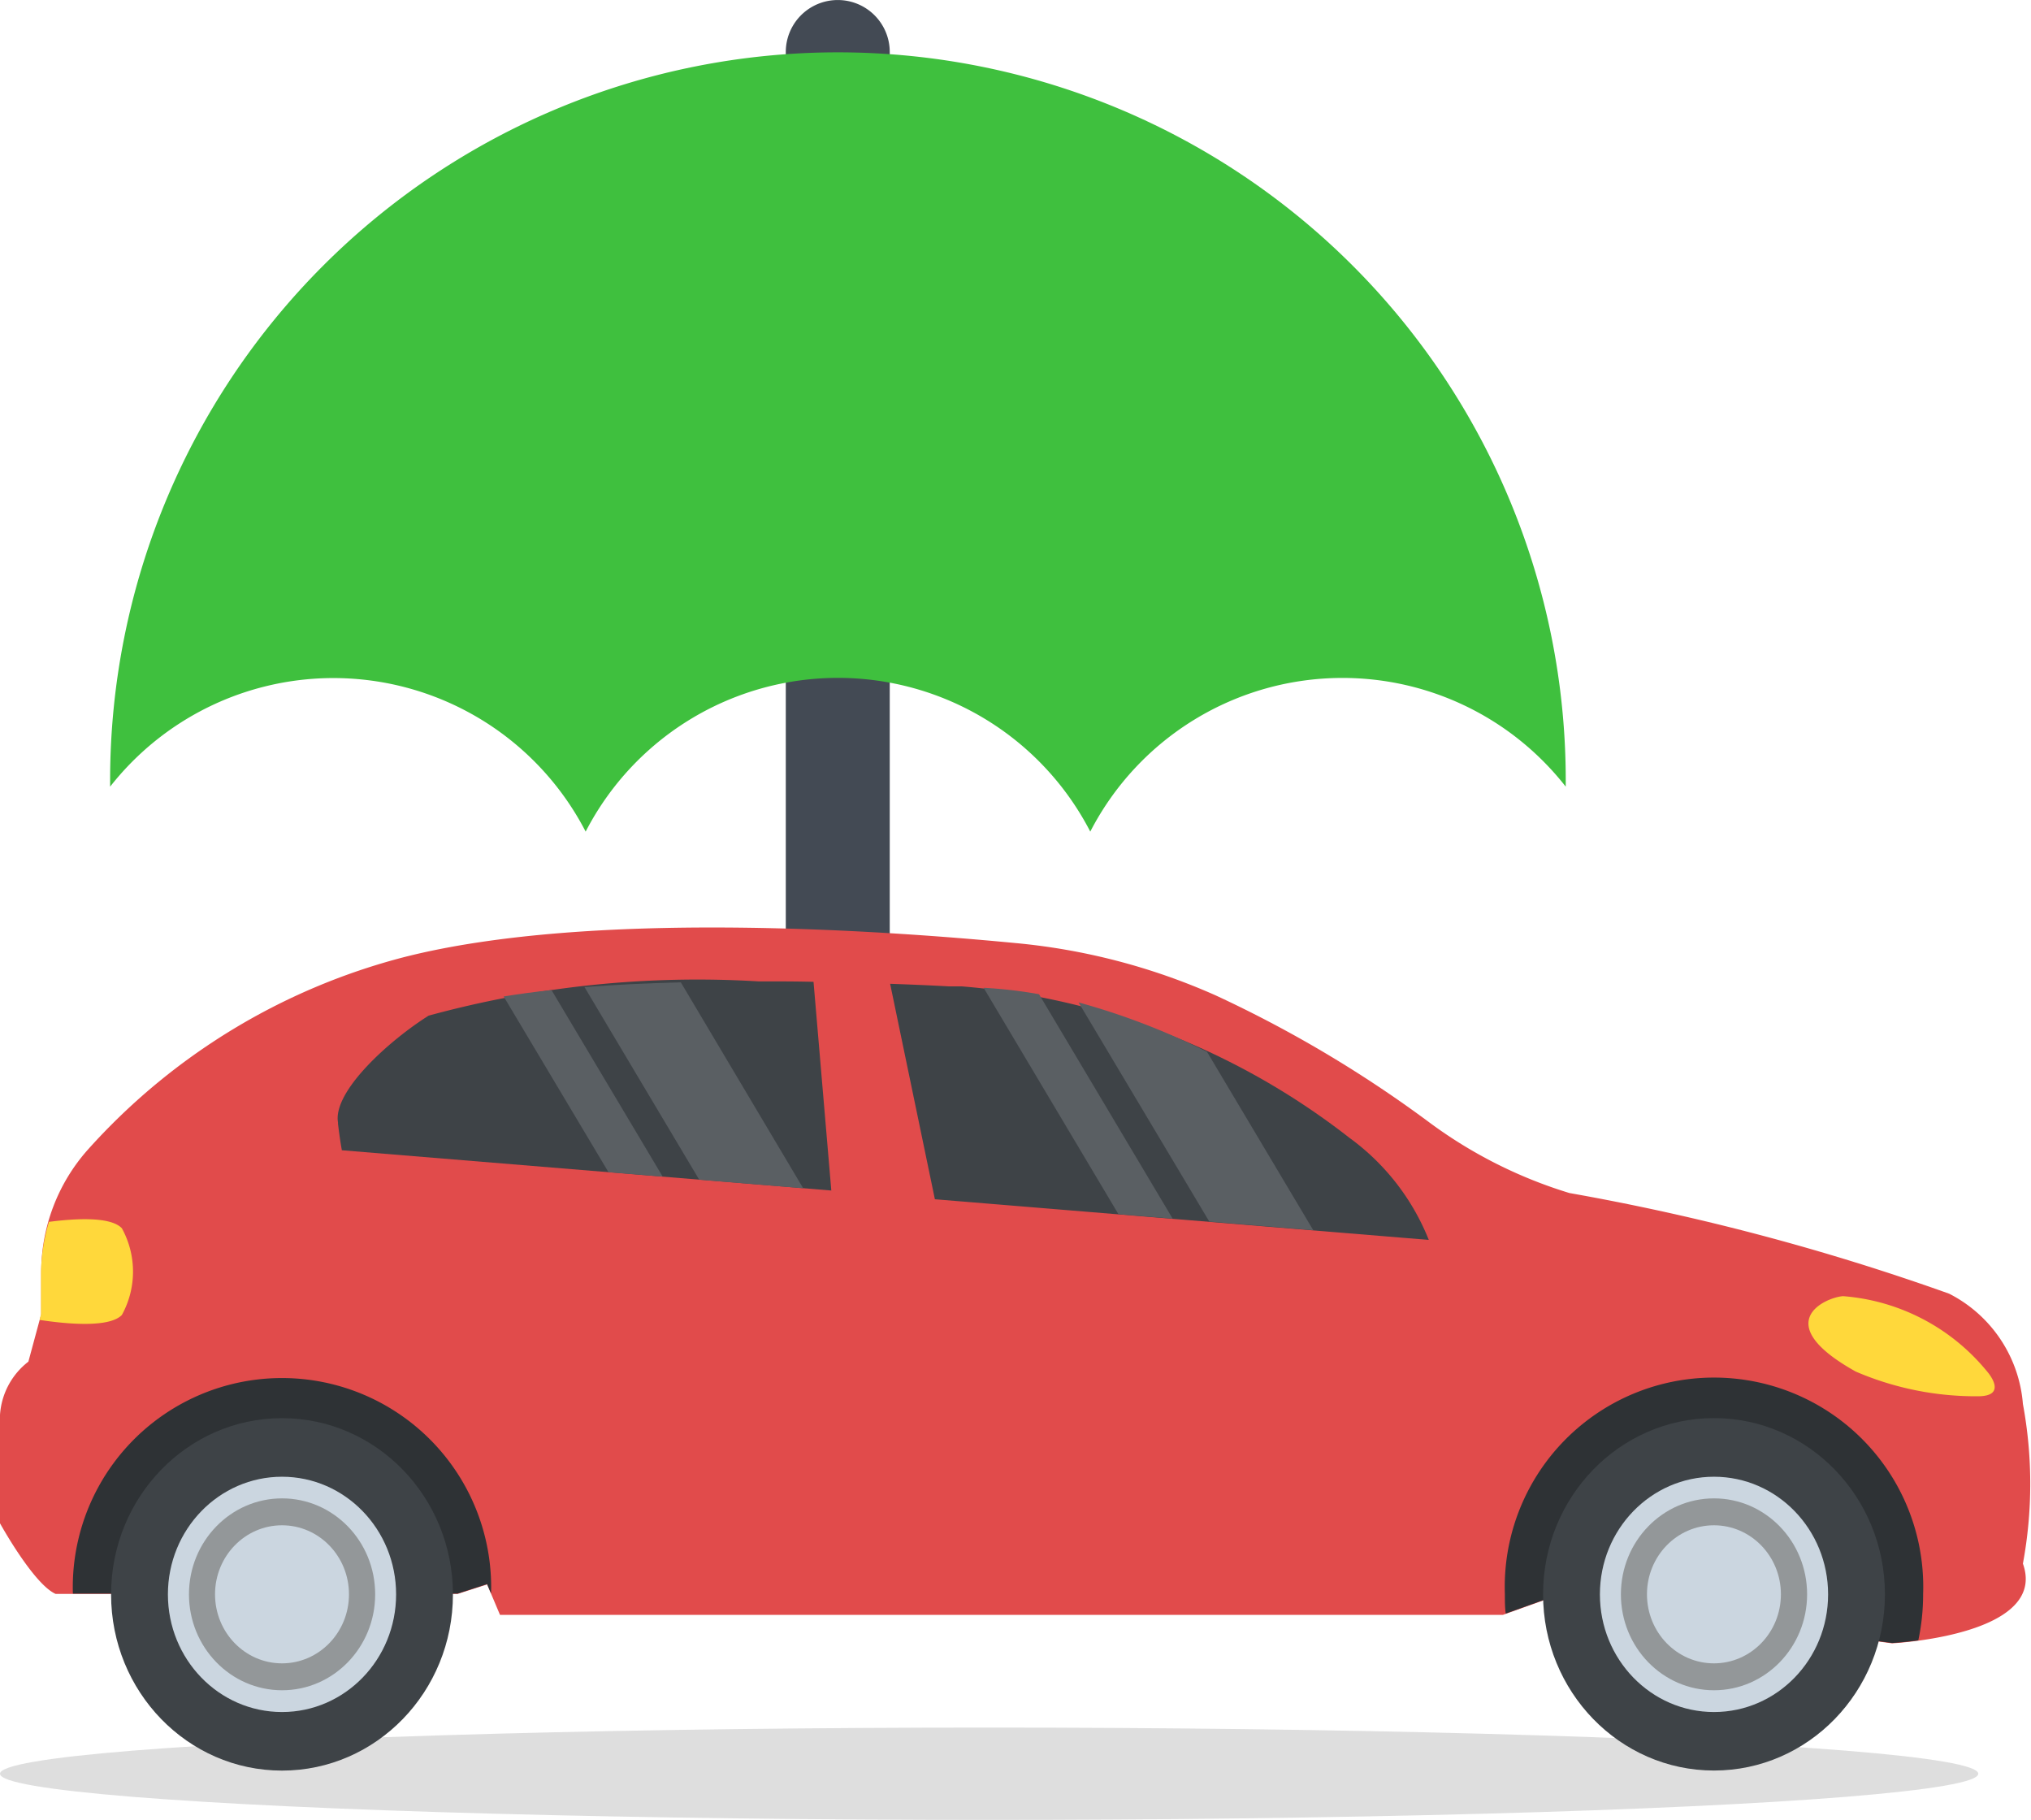 <svg xmlns="http://www.w3.org/2000/svg" width="31.631" height="28.34" viewBox="0 0 31.631 28.34">
    <g data-name="Group 7796">
        <g data-name="Group 7791">
            <path data-name="Path 24216" d="M224.8 43.4a.809.809 0 0 1-.809-.809V26.4a.809.809 0 0 1 1.619 0v16.192a.809.809 0 0 1-.81.808z" transform="translate(-211.753 -25.59)" style="fill:#434a54"/>
            <path data-name="Path 24227" d="M104.52 45.994a4.419 4.419 0 0 0-3.929 2.393 4.422 4.422 0 0 0-7.859 0 4.422 4.422 0 0 0-7.406-.7v-.1a11.335 11.335 0 1 1 22.67 0v.1a4.413 4.413 0 0 0-3.476-1.693z" transform="translate(-83.611 -35.437)" style="fill:#3fc03e"/>
        </g>
        <g data-name="Group 7792" transform="translate(0 14.44)">
            <ellipse data-name="Ellipse 70" cx="15.405" cy=".719" rx="15.405" ry=".719" transform="translate(0 12.462)" style="fill:#dedede"/>
            <g data-name="car (3)">
                <path data-name="Path 468" d="M0 160.441v1.687s.522.948.867 1.1h6.26l.46-.148.2.474h15.62l.042-.015.705-.252 5.312.71s.168-.008.409-.041c.676-.091 1.925-.373 1.63-1.2a6.817 6.817 0 0 0 0-2.486 2.115 2.115 0 0 0-1.148-1.717 36.436 36.436 0 0 0-5.915-1.568 7.175 7.175 0 0 1-2.182-1.1 18.92 18.92 0 0 0-3.33-1.979 9.918 9.918 0 0 0-3.131-.815c-2.085-.2-6.618-.513-9.5.219a9.964 9.964 0 0 0-4.931 3 2.872 2.872 0 0 0-.726 1.921v.64l-.2.74a1.14 1.14 0 0 0-.442.83z" transform="translate(0 -152.847)" style="fill:#e14b4b"/>
                <path data-name="Path 469" d="M27.179 266.553c0 .1 0 .2.013.3l.705-.252 5.312.71s.168-.008.409-.041a3.437 3.437 0 0 0 .075-.719 3.259 3.259 0 1 0-6.514 0z" transform="translate(-3.742 -256.166)" style="fill:#2e3235"/>
                <ellipse data-name="Ellipse 53" cx="2.662" cy="2.744" rx="2.662" ry="2.744" transform="translate(24.032 7.643)" style="fill:#3e4347"/>
                <path data-name="Path 470" d="m394.572 266.541-.062-.147-.46.148h-5.991a3.258 3.258 0 1 1 6.513 0z" transform="translate(-386.924 -256.166)" style="fill:#2e3235"/>
                <g data-name="Group 843" transform="translate(1.73 .842)">
                    <ellipse data-name="Ellipse 54" cx="2.662" cy="2.744" rx="2.662" ry="2.744" transform="translate(0 6.802)" style="fill:#3e4347"/>
                    <path data-name="Path 471" d="M151.771 166.652c.553.019.9.039.91.04H152.887a11.306 11.306 0 0 1 6.038 2.359 3.62 3.62 0 0 1 1.235 1.589l-7.692-.633z" transform="translate(-139.638 -166.614)" style="fill:#3e4347"/>
                    <path data-name="Path 472" d="M303.7 166.594a15.876 15.876 0 0 1 5.134-.534c.3 0 .588 0 .861.007l.277 3.25-7.623-.627a7.14 7.14 0 0 1-.06-.414v-.02c-.081-.481.787-1.268 1.411-1.662z" transform="translate(-298.755 -166.06)" style="fill:#3e4347"/>
                </g>
                <g data-name="Group 844">
                    <path data-name="Path 473" d="M11.924 244.119a3.214 3.214 0 0 0-2.246-1.175c-.289.023-1.152.422.2 1.175a4.728 4.728 0 0 0 1.885.384c.51.008.161-.384.161-.384z" transform="translate(19.025 -237.2)" style="fill:#ffd83b"/>
                    <path data-name="Path 474" d="M478.328 225.6v-.64a2.926 2.926 0 0 1 .124-.8c.427-.055.962-.083 1.136.1a1.4 1.4 0 0 1 0 1.35c-.194.2-.841.144-1.281.077z" transform="translate(-477.69 -219.573)" style="fill:#ffd83b"/>
                </g>
                <ellipse data-name="Ellipse 55" cx="1.777" cy="1.832" rx="1.777" ry="1.832" transform="translate(24.917 8.556)" style="fill:#cbd6e0"/>
                <ellipse data-name="Ellipse 56" cx="1.45" cy="1.494" rx="1.45" ry="1.494" transform="translate(25.244 8.893)" style="fill:#939799"/>
                <g data-name="Group 845" transform="translate(2.615 8.556)">
                    <ellipse data-name="Ellipse 57" cx="1.043" cy="1.075" rx="1.043" ry="1.075" transform="translate(23.035 .756)" style="fill:#cbd6e0"/>
                    <ellipse data-name="Ellipse 58" cx="1.777" cy="1.832" rx="1.777" ry="1.832" style="fill:#cbd6e0"/>
                </g>
                <ellipse data-name="Ellipse 59" cx="1.45" cy="1.494" rx="1.45" ry="1.494" transform="translate(2.943 8.893)" style="fill:#939799"/>
                <ellipse data-name="Ellipse 60" cx="1.043" cy="1.075" rx="1.043" ry="1.075" transform="translate(3.349 9.312)" style="fill:#cbd6e0"/>
                <g data-name="Group 846">
                    <path data-name="Path 475" d="m184.53 174.774-1.619-.134-2.036-3.413a10.8 10.8 0 0 1 2 .769z" transform="translate(-164.077 -170.057)" style="fill:#5a5f63"/>
                    <path data-name="Path 476" d="m219.247 171.223-.844-.069-2.1-3.526a7.023 7.023 0 0 1 .863.1z" transform="translate(-200.984 -166.686)" style="fill:#5a5f63"/>
                    <path data-name="Path 477" d="m312.808 169.552-1.619-.133-1.787-3c.451-.035.951-.06 1.5-.074z" transform="translate(-300.299 -165.488)" style="fill:#5a5f63"/>
                    <path data-name="Path 478" d="m347.288 171.124-.844-.069-1.633-2.737c.227-.037.472-.07.745-.1z" transform="translate(-336.967 -167.241)" style="fill:#5a5f63"/>
                </g>
            </g>
        </g>
    </g>
</svg>
